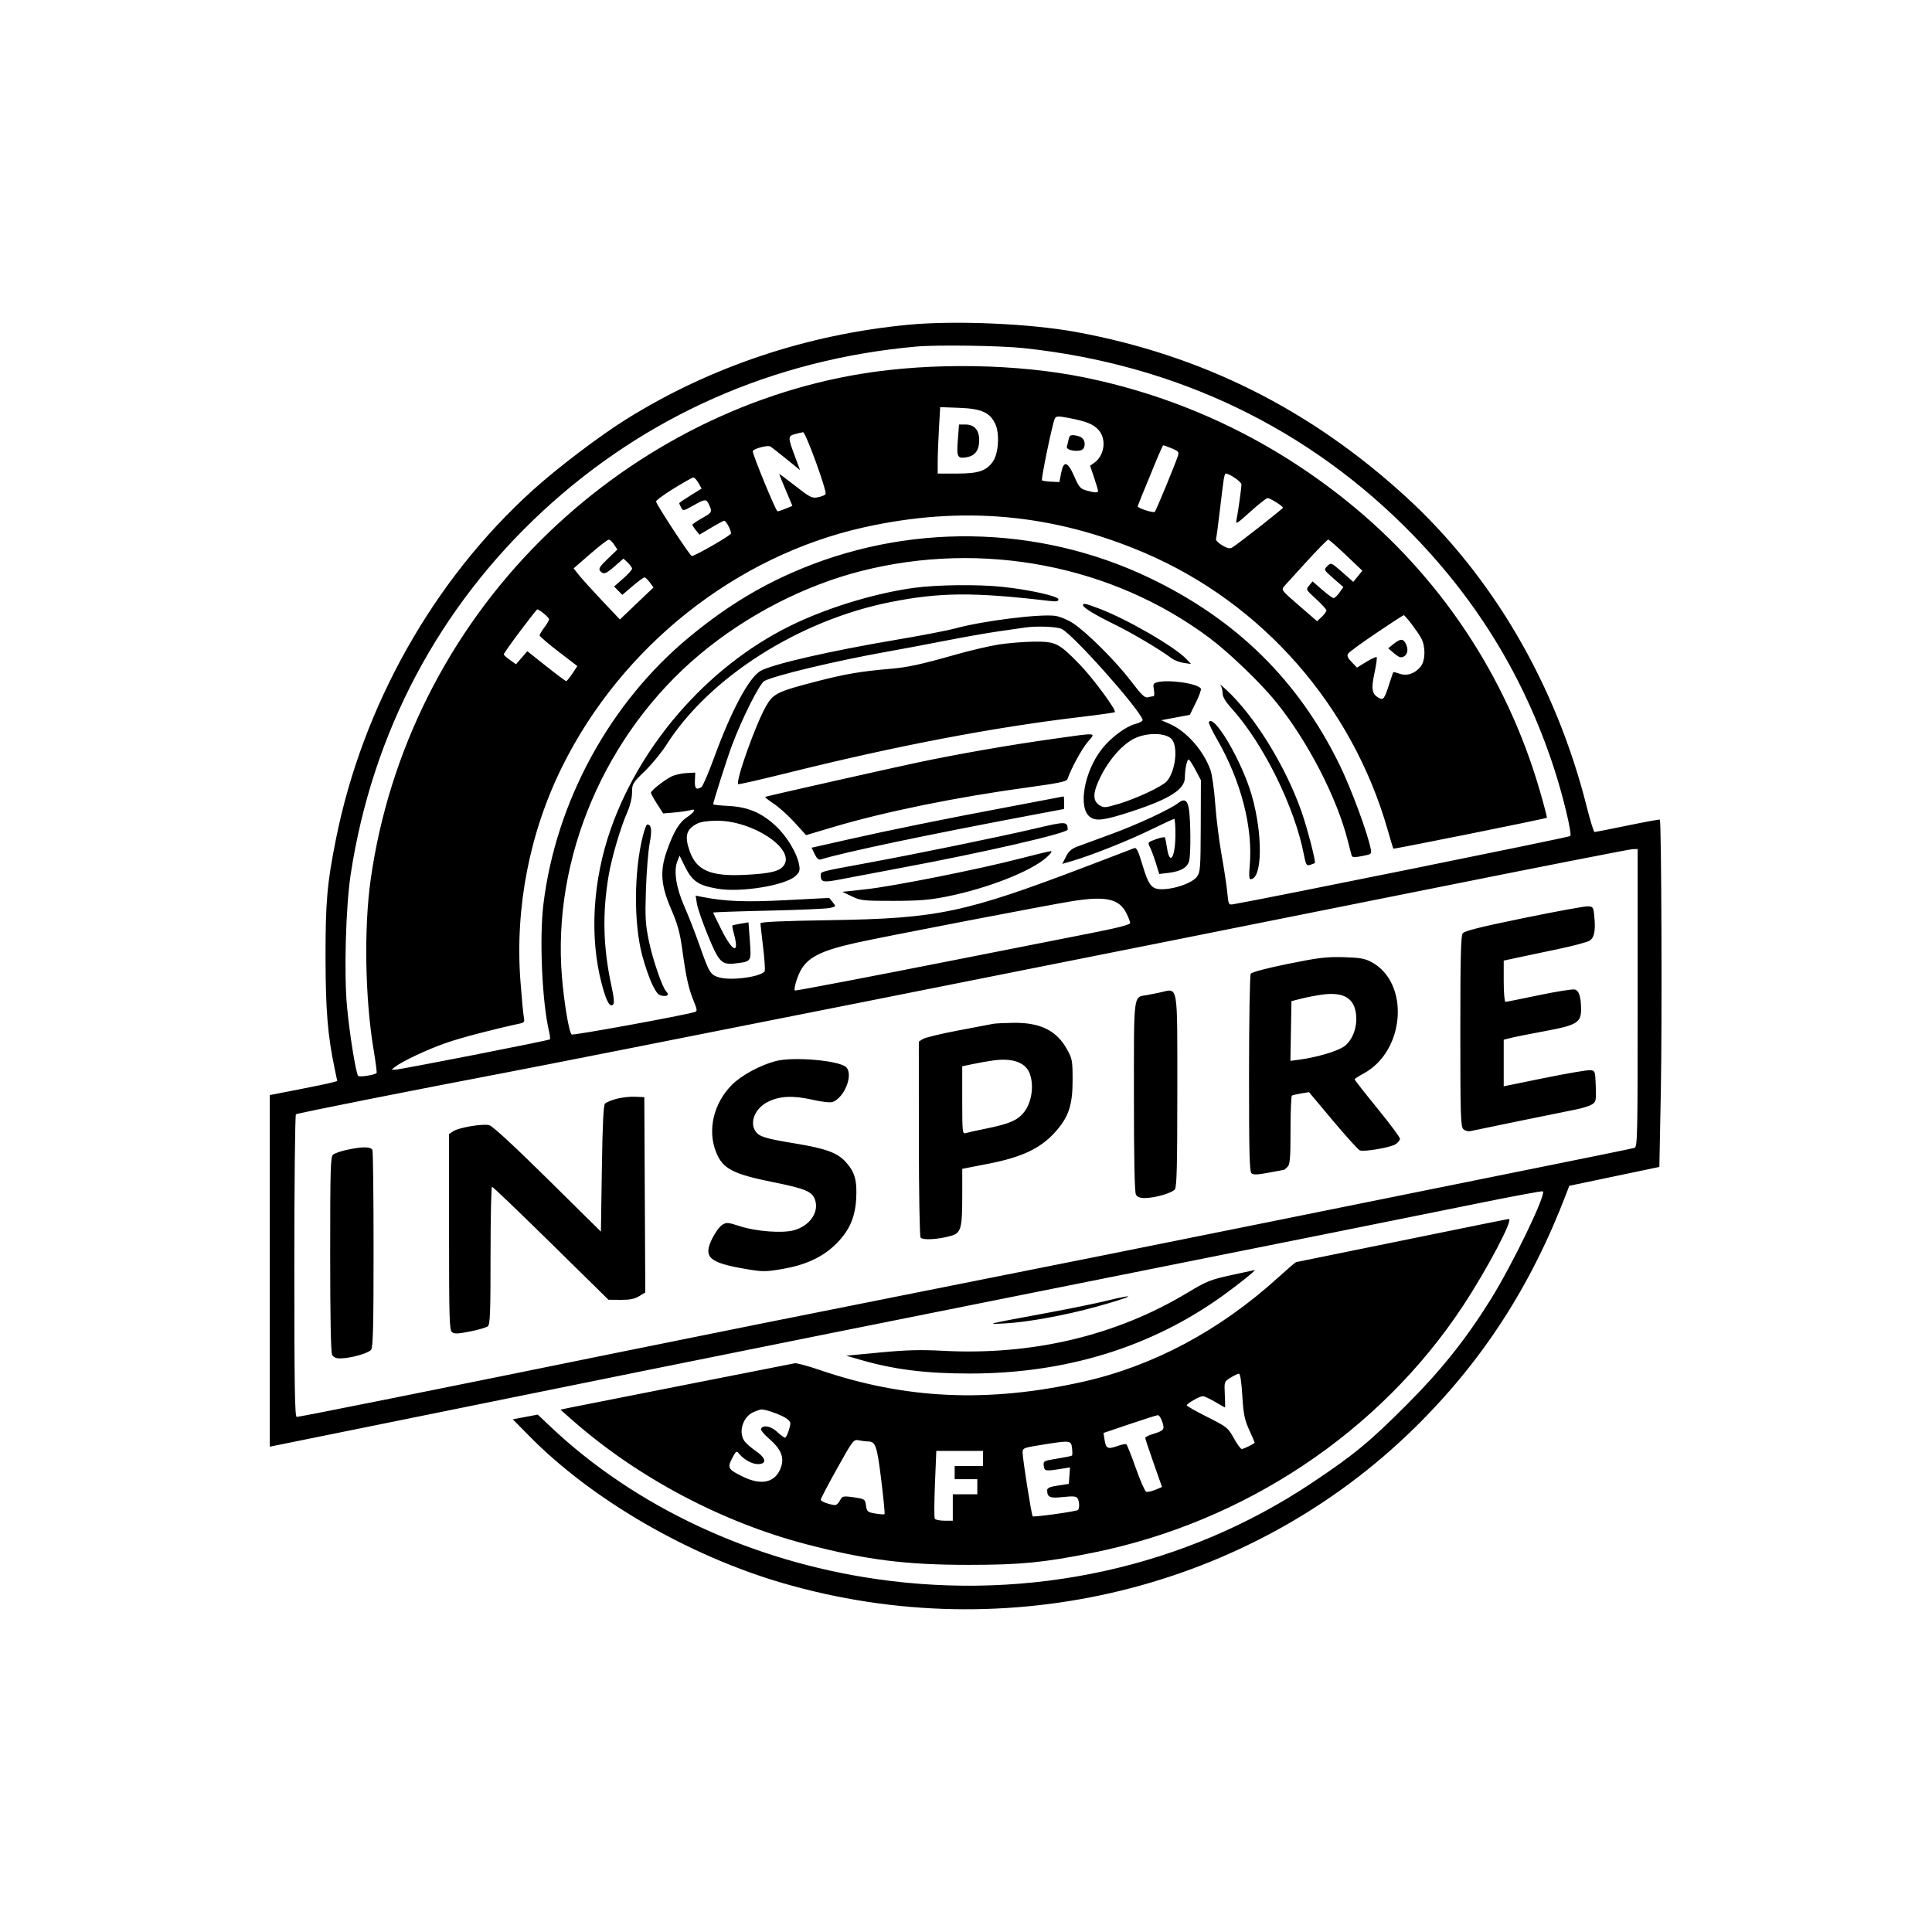 <svg viewBox="0 0 1024 1024" height="1024px" width="1024px" xmlns:xlink="http://www.w3.org/1999/xlink" xmlns="http://www.w3.org/2000/svg"><g id="oEw"><g id="oE"><g id="g0"><path d="M481.5,172.123c-53.668,5.088 -104.809,22.187 -149.341,49.934c-14.189,8.841 -36.447,25.711 -49.659,37.64c-52.653,47.535 -90.321,114.332 -104.496,185.303c-4.657,23.319 -5.508,33.128 -5.461,63c0.042,27.481 1.147,40.835 4.835,58.425l1.373,6.55l-3.126,0.853c-1.719,0.469 -9.763,2.142 -17.875,3.718l-14.75,2.866v93.179v93.179l61.25,-12.413c33.688,-6.828 94.55,-19.172 135.25,-27.433c40.7,-8.26 148.025,-29.812 238.5,-47.892c90.475,-18.08 181.308,-36.313 201.851,-40.518c20.543,-4.205 37.603,-7.394 37.91,-7.086c1.779,1.779 -16.185,38.947 -27.824,57.572c-13.156,21.05 -26.177,37.355 -44.379,55.57c-19.808,19.822 -28.017,26.584 -50.385,41.504c-66.859,44.598 -148.863,62.679 -230.673,50.862c-66.25,-9.57 -127.59,-38.209 -172.424,-80.503l-7.062,-6.662l-6.605,1.246l-6.605,1.246l8.848,8.985c32.987,33.496 84.096,63.168 133.884,77.727c119.403,34.915 248.348,3.276 335.343,-82.284c35.892,-35.3 61.57,-74.985 80.356,-124.191l1.527,-4l23.869,-5.002l23.869,-5.002l0.788,-40.498c0.707,-36.33 0.314,-142.73 -0.531,-143.574c-0.186,-0.186 -7.885,1.218 -17.11,3.119c-9.225,1.901 -17.107,3.457 -17.517,3.457c-0.41,0 -2.24,-5.943 -4.068,-13.206c-16.325,-64.875 -49.933,-122.476 -96.062,-164.639c-50.625,-46.272 -107.913,-74.887 -174.502,-87.162c-24.425,-4.502 -64.116,-6.228 -88.998,-3.87M485.5,183.696c11.115,-0.999 44.405,-0.526 57,0.81c80.9,8.579 151.506,42.469 206.5,99.118c34.472,35.509 58.94,75.874 74.395,122.727c4.904,14.867 9.938,35.716 8.879,36.775c-0.649,0.649 -163.069,33.521 -178.461,36.119c-2.641,0.446 -2.697,0.342 -3.317,-6.146c-0.347,-3.629 -1.717,-12.674 -3.045,-20.099c-1.328,-7.425 -2.84,-19.575 -3.361,-27c-0.521,-7.425 -1.668,-15.506 -2.548,-17.957c-3.663,-10.207 -12.6,-20.364 -21.322,-24.234l-4.72,-2.095l7.564,-1.415l7.564,-1.416l3.207,-6.503c1.764,-3.577 2.953,-6.914 2.643,-7.416c-1.684,-2.724 -17.209,-4.946 -23.25,-3.328c-1.973,0.529 -2.189,1.054 -1.639,3.986c0.348,1.858 0.246,3.384 -0.228,3.392c-0.473,0.007 -1.786,0.262 -2.917,0.566c-1.678,0.45 -3.367,-1.168 -9.173,-8.792c-7.937,-10.422 -23.211,-25.639 -30.623,-30.508c-2.669,-1.754 -6.832,-3.485 -9.252,-3.848c-7.915,-1.187 -38.586,2.64 -52.917,6.603c-3.862,1.067 -17.812,3.759 -31,5.982c-35.737,6.022 -66.435,13.072 -72.488,16.647c-6.097,3.602 -15.356,20.927 -24.451,45.754c-3.006,8.204 -6.044,15.285 -6.752,15.734c-2.758,1.75 -3.667,0.86 -3.477,-3.402l0.189,-4.25l-4.794,0.247c-2.636,0.136 -6.236,0.993 -8,1.904c-4.019,2.078 -10.706,7.404 -10.706,8.528c0,0.464 1.462,3.121 3.25,5.904l3.25,5.06l6,-0.516c3.3,-0.283 7.073,-0.834 8.384,-1.223c3.363,-0.998 2.406,0.946 -1.884,3.825c-4.091,2.745 -7.081,7.793 -10.632,17.952c-3.7,10.583 -3.096,18.182 2.459,30.963c3.233,7.437 4.535,12.127 5.69,20.5c2.104,15.25 3.359,21.009 6.006,27.566c2.084,5.163 2.145,5.757 0.641,6.198c-6.7,1.967 -64.615,12.531 -65.212,11.895c-1.43,-1.524 -3.93,-16.436 -5.104,-30.454c-5.284,-63.064 22.85,-128.946 73.012,-170.977c24.848,-20.819 55.573,-36.654 85.997,-44.322c64.21,-16.18 132.838,-2.902 184.31,35.661c10.359,7.761 27.093,23.864 35.114,33.789c16.946,20.969 32.399,50.922 38.176,74c0.896,3.575 1.798,7.005 2.005,7.622c0.273,0.812 1.795,0.842 5.506,0.108c5.067,-1.002 5.121,-1.052 4.477,-4.122c-1.858,-8.873 -10.36,-31.76 -16.384,-44.108c-21.822,-44.732 -54.598,-77.029 -100.561,-99.09c-59.489,-28.554 -129.392,-29.567 -189.983,-2.752c-19.472,8.617 -36.403,19.254 -54.439,34.203c-41.845,34.682 -70.323,86.851 -77.031,141.113c-2.228,18.024 -0.772,51.764 2.912,67.498c0.512,2.184 0.733,4.169 0.491,4.411c-0.61,0.611 -79.487,16.069 -81.95,16.06l-2,-0.007l2,-1.55c3.878,-3.007 17.284,-9.282 27.084,-12.677c8.063,-2.794 24.084,-6.991 39.274,-10.289c1.963,-0.426 2.263,-0.965 1.79,-3.216c-0.311,-1.487 -1.122,-10.051 -1.802,-19.031c-2.958,-39.1 4.827,-79.032 22.241,-114.078c31.585,-63.564 91.857,-111.373 159.514,-126.53c52.166,-11.687 100.594,-7.292 149.223,13.54c62.346,26.709 109.913,80.996 128.711,146.895c1.49,5.225 2.828,9.636 2.973,9.802c0.288,0.331 80.768,-15.868 81.35,-16.374c0.197,-0.171 -1.516,-6.75 -3.808,-14.62c-17.632,-60.548 -53.01,-113.633 -102.027,-153.094c-40.977,-32.988 -87.968,-55.162 -139.101,-65.636c-35.604,-7.293 -81.046,-8.054 -118.279,-1.98c-62.98,10.275 -123.247,41.583 -170.171,88.402c-48.713,48.604 -80.397,111.804 -89.988,179.5c-3.679,25.967 -3.014,63.536 1.609,90.907c1.06,6.274 1.732,11.601 1.495,11.839c-1.022,1.022 -8.98,2.262 -9.726,1.516c-1.209,-1.209 -4.551,-21.852 -5.937,-36.663c-1.646,-17.599 -0.669,-53.039 1.934,-70.13c11.432,-75.059 46.741,-141.731 102.141,-192.868c54.55,-50.353 122.259,-80.146 197.5,-86.905M497.663,227.142l0.655,-11.357l10.095,0.374c11.718,0.433 16.216,2.432 19.086,8.481c2.43,5.119 1.764,15.778 -1.249,20.009c-3.551,4.987 -7.664,6.351 -19.151,6.351h-10.099l0.005,-6.25c0.002,-3.437 0.299,-11.361 0.658,-17.608M559.062,221.898c0.747,-1.407 1.612,-1.457 7.144,-0.414c9.709,1.831 13.507,3.386 16.261,6.659c4.126,4.903 2.85,13.42 -2.578,17.222l-2.123,1.487l2.117,6.268c1.164,3.448 2.117,6.631 2.117,7.074c0,1.07 -1.73,1.009 -6.149,-0.219c-3.231,-0.897 -3.973,-1.756 -6.473,-7.494c-3.495,-8.024 -5.642,-8.557 -6.96,-1.731l-0.918,4.75l-4.368,-0.201c-2.402,-0.111 -4.587,-0.42 -4.855,-0.688c-0.597,-0.598 5.6,-30.48 6.785,-32.713M507.664,233.201c-0.703,9.112 -0.226,10.019 4.789,9.124c4.381,-0.782 6.547,-3.738 6.547,-8.936c0,-5.466 -2.562,-8.389 -7.352,-8.389h-3.352l-0.632,8.201M421.239,230.122c1.793,-0.518 3.77,-0.982 4.393,-1.032c1.376,-0.109 12.821,31.369 11.929,32.811c-0.347,0.562 -2.177,1.312 -4.067,1.666c-3.13,0.587 -4.195,0.052 -11.965,-6.015c-4.691,-3.664 -8.529,-6.51 -8.529,-6.326c0,0.184 1.57,4.058 3.49,8.61l3.49,8.274l-3.458,1.445c-1.902,0.795 -3.891,1.445 -4.419,1.445c-0.863,0 -13.103,-29.729 -13.103,-31.824c0,-1.252 7.823,-3.398 9.271,-2.542c0.676,0.4 4.502,3.383 8.502,6.629l7.272,5.902l-2.367,-6.332c-4.159,-11.128 -4.177,-11.633 -0.439,-12.711M566.393,232.92c-0.308,1.419 -0.732,3.138 -0.941,3.82c-0.439,1.428 3.25,2.581 6.696,2.093c1.567,-0.222 2.461,-1.103 2.679,-2.638c0.432,-3.047 -1.219,-4.879 -4.883,-5.416c-2.563,-0.377 -3.071,-0.07 -3.551,2.141M613.194,243.25c1.646,-3.988 3.167,-7.25 3.379,-7.25c0.213,0 2.209,0.729 4.436,1.62c3.406,1.363 3.946,1.959 3.398,3.75c-1.213,3.968 -11.599,29.125 -12.357,29.931c-0.673,0.717 -9.05,-1.966 -9.05,-2.898c0,-0.35 2.321,-6.077 10.194,-25.153M648.578,254.25c0.282,-1.787 0.735,-3.25 1.007,-3.25c2.072,0 8.411,4.357 8.395,5.77c-0.025,2.166 -1.779,14.735 -2.605,18.671c-0.572,2.723 -0.028,2.408 7.346,-4.25c4.38,-3.955 8.491,-7.191 9.135,-7.191c1.371,0 8.113,4.223 8.132,5.093c0.011,0.563 -23.26,18.811 -26.843,21.049c-1.29,0.805 -2.568,0.541 -5.363,-1.108c-2.018,-1.191 -3.489,-2.698 -3.268,-3.349c0.22,-0.652 1.109,-7.26 1.976,-14.685c0.866,-7.425 1.806,-14.962 2.088,-16.75M357,258.972c5.225,-3.226 9.95,-5.886 10.5,-5.912c0.55,-0.026 1.76,1.289 2.69,2.922l1.689,2.97l-5.939,3.666c-3.267,2.016 -5.94,3.857 -5.94,4.09c0,0.233 0.464,1.29 1.031,2.349c0.991,1.853 1.23,1.813 6.33,-1.066c6.446,-3.637 7.01,-3.667 8.478,-0.444c1.735,3.807 1.575,4.105 -3.838,7.145c-2.749,1.545 -4.999,3.096 -5,3.447c-0.001,0.352 0.839,1.677 1.867,2.946l1.867,2.306l6.204,-3.695c3.413,-2.033 6.51,-3.693 6.883,-3.69c1.19,0.011 4.297,6.279 3.471,7.003c-2.912,2.554 -19.715,12.043 -20.673,11.675c-1.156,-0.443 -18.436,-26.812 -18.89,-28.824c-0.126,-0.563 4.045,-3.662 9.27,-6.888M312.765,293.65c4.804,-4.179 9.246,-7.611 9.87,-7.625c0.624,-0.014 1.912,1.161 2.862,2.611l1.727,2.635l-5.163,4.951c-4.166,3.994 -4.936,5.223 -3.99,6.364c1.757,2.117 2.995,1.71 7.899,-2.596l4.471,-3.924l2.279,2.141c1.254,1.178 2.284,2.626 2.288,3.217c0.005,0.592 -2.133,2.957 -4.75,5.257l-4.758,4.18l2.172,2.214l2.172,2.213l5.436,-4.644c2.989,-2.554 5.837,-4.63 6.328,-4.613c0.491,0.018 1.761,1.223 2.822,2.678l1.931,2.646l-8.899,8.488l-8.898,8.488l-9.383,-9.915c-5.161,-5.454 -10.681,-11.547 -12.267,-13.541l-2.884,-3.625l8.735,-7.6M692.909,297.25c5.672,-6.187 10.658,-11.25 11.079,-11.25c0.421,0 4.666,3.712 9.435,8.25l8.669,8.25l-2.412,2.951l-2.412,2.95l-5.884,-5.167c-5.857,-5.143 -5.893,-5.157 -7.861,-3.195c-1.969,1.963 -1.955,1.99 3.258,6.55l5.235,4.58l-2.076,2.915c-1.142,1.604 -2.535,2.916 -3.097,2.916c-0.561,0 -3.297,-1.992 -6.081,-4.427l-5.06,-4.426l-1.819,2.176c-1.8,2.155 -1.762,2.229 3.677,7.177c3.023,2.75 5.483,5.484 5.468,6.076c-0.016,0.591 -1.133,2.113 -2.483,3.381l-2.454,2.306l-9.567,-8.294c-9.457,-8.199 -9.546,-8.318 -7.748,-10.382c1,-1.148 6.46,-7.149 12.133,-13.337M484.621,311.551c-19.72,2.686 -43.1,9.614 -62.121,18.407c-44.297,20.479 -81.901,61.981 -98.547,108.763c-9.899,27.82 -11.666,58.177 -4.855,83.418c2.35,8.709 4.178,11.941 5.834,10.312c0.755,-0.743 0.5,-3.667 -0.87,-10c-4.417,-20.404 -4.864,-38.366 -1.455,-58.451c1.633,-9.618 6.336,-25.552 9.961,-33.75c1.46,-3.301 2.432,-7.392 2.432,-10.237c0,-4.537 0.287,-5.017 6.75,-11.284c3.712,-3.6 8.848,-9.849 11.411,-13.887c22.719,-35.782 70.269,-66.083 118.839,-75.729c26.218,-5.207 44.05,-5.335 84.25,-0.603c3.677,0.433 4.75,0.242 4.75,-0.845c0,-1.696 -15.754,-5.19 -30,-6.654c-12.979,-1.334 -34.453,-1.084 -46.379,0.54M574.007,320.75c0.011,1.28 6.258,5.088 16.869,10.285c9.35,4.58 24.043,13.302 30.124,17.882c1.375,1.036 4.249,2.135 6.386,2.442l3.886,0.559l-2.343,-2.493c-6.191,-6.59 -31.667,-21.332 -46.537,-26.929c-7.063,-2.659 -8.396,-2.937 -8.385,-1.746M275.656,334.549c4.76,-6.352 8.853,-11.549 9.095,-11.549c1.148,0 6.249,4.264 6.249,5.224c0,0.598 -1.125,2.562 -2.5,4.365c-1.375,1.803 -2.5,3.684 -2.5,4.18c0,0.496 4.501,4.36 10.002,8.585l10.002,7.683l-2.635,3.981c-1.449,2.19 -2.922,3.982 -3.274,3.982c-0.351,0 -5.129,-3.564 -10.617,-7.921l-9.978,-7.921l-3,3.455l-3,3.455l-3.233,-2.284c-1.778,-1.256 -3.24,-2.6 -3.25,-2.985c-0.009,-0.386 3.878,-5.899 8.639,-12.25M729.5,335.495c7.7,-5.192 14.225,-9.434 14.5,-9.429c0.797,0.016 7.33,8.605 9.25,12.162c2.395,4.435 2.288,11.818 -0.216,15.002c-2.938,3.735 -7.261,5.235 -11.165,3.874c-1.756,-0.612 -3.285,-0.998 -3.396,-0.859c-0.112,0.14 -0.999,2.73 -1.972,5.755c-2.702,8.407 -3.253,9.203 -5.52,7.99c-3.846,-2.059 -4.34,-4.669 -2.496,-13.204c0.942,-4.357 1.465,-8.169 1.164,-8.471c-0.302,-0.301 -2.771,0.819 -5.487,2.49l-4.938,3.039l-2.834,-2.959c-2.102,-2.194 -2.583,-3.345 -1.862,-4.455c0.535,-0.823 7.272,-5.744 14.972,-10.935M543,332.647c6.463,-0.969 17.276,-0.556 19.815,0.758c6.241,3.227 40.242,41.368 42.784,47.993c0.268,0.699 -1.322,1.648 -3.931,2.346c-5.027,1.344 -12.859,7.184 -17.509,13.055c-9.452,11.935 -12.933,31.087 -6.56,36.1c3.219,2.532 7.676,1.953 22.534,-2.929c19.881,-6.533 27.852,-11.638 27.878,-17.855c0.02,-4.71 1.226,-10.087 2.136,-9.524c0.49,0.303 2.12,2.881 3.622,5.73l2.731,5.179l-0.082,24.286c-0.076,22.52 -0.225,24.478 -2.049,26.921c-2.323,3.111 -10.778,6.275 -17.591,6.581c-6.305,0.283 -7.831,-1.48 -11.322,-13.08c-2.258,-7.502 -3.101,-9.166 -4.376,-8.64c-0.869,0.359 -11.93,4.592 -24.58,9.407c-65.403,24.896 -79.312,27.829 -136.25,28.73c-26.166,0.414 -37.237,0.918 -37.207,1.692c0.024,0.607 0.656,6.242 1.404,12.522c0.748,6.281 1.139,11.997 0.868,12.702c-1.127,2.938 -17.204,5.296 -23.858,3.499c-4.881,-1.318 -5.537,-2.361 -10.639,-16.923c-2.253,-6.433 -5.886,-15.747 -8.072,-20.697c-4.387,-9.933 -5.782,-18.864 -3.748,-24l1.188,-3l2.391,4.904c4.243,8.7 7.189,10.8 17.726,12.635c12.218,2.128 35.908,-1.725 41.294,-6.716c2.242,-2.078 2.511,-2.937 1.921,-6.12c-1.114,-6.007 -6.38,-14.783 -12.14,-20.23c-7.53,-7.122 -14.802,-10.244 -25.128,-10.789c-4.538,-0.239 -8.25,-0.64 -8.25,-0.891c0,-1.202 7.165,-23.728 9.818,-30.864c5.33,-14.341 14.75,-33.127 17.292,-34.488c5.452,-2.918 37.934,-10.691 64.39,-15.41c8.25,-1.471 22.65,-4.182 32,-6.023c9.35,-1.842 21.95,-4.054 28,-4.917c6.05,-0.863 12.125,-1.737 13.5,-1.944M738.625,341.311l-2.875,2.3l3.197,2.691c2.559,2.153 3.583,2.485 5.125,1.659c2.123,-1.136 2.492,-4.039 0.893,-7.027c-1.35,-2.522 -2.828,-2.434 -6.34,0.377M529.5,341.583c-4.95,0.764 -15.3,3.183 -23,5.376c-18.168,5.173 -25.335,6.734 -34.5,7.516c-15.653,1.334 -23.972,2.746 -38.933,6.609c-20.964,5.413 -23.214,6.502 -26.999,13.079c-5.477,9.517 -16.326,39.913 -14.792,41.446c0.243,0.243 12.093,-2.454 26.333,-5.993c58.063,-14.431 108.895,-24.126 155.347,-29.628c9.601,-1.137 17.667,-2.278 17.925,-2.536c1.005,-1.005 -11.678,-18.174 -18.834,-25.496c-10.924,-11.177 -12.529,-11.968 -24.047,-11.855c-5.225,0.051 -13.55,0.718 -18.5,1.482M646.75,362.95c0.688,0.798 1.25,2.75 1.25,4.34c0,2.067 1.45,4.501 5.091,8.55c16.59,18.443 33.068,51.842 37.956,76.935c1.111,5.7 1.416,6.215 3.338,5.625c1.163,-0.357 2.285,-0.8 2.492,-0.984c0.663,-0.591 -4.013,-18.619 -7.11,-27.416c-8.49,-24.112 -24.958,-50.717 -39.924,-64.5c-2.388,-2.2 -3.78,-3.348 -3.093,-2.55M640.716,382.697c-0.258,0.442 1.705,4.573 4.361,9.181c12.775,22.16 19.155,47.016 17.271,67.284c-0.427,4.594 -0.283,6.838 0.437,6.838c6.322,0 6.666,-23.574 0.65,-44.515c-5.166,-17.983 -20.043,-43.382 -22.719,-38.788M559,391.5c-23.657,3.31 -50.598,7.998 -72.5,12.616c-14.716,3.102 -76.447,17.01 -80.833,18.211c-0.458,0.126 1.452,1.709 4.246,3.52c2.793,1.81 7.833,6.329 11.199,10.042l6.119,6.752l14.135,-4.211c27.507,-8.194 65.812,-16 103.784,-21.148c15.431,-2.092 20.201,-3.077 20.595,-4.252c1.824,-5.432 7.675,-16.19 10.76,-19.78c4.401,-5.123 5.685,-4.994 -17.505,-1.75M601.448,391.317c6.813,-3.247 16.818,-2.942 19.686,0.6c3.425,4.23 1.815,17.167 -2.766,22.229c-2.504,2.766 -16.388,9.259 -25.589,11.966c-7.224,2.125 -7.727,2.152 -10.189,0.539c-3.635,-2.382 -3.383,-6.805 0.871,-15.267c4.611,-9.172 11.685,-17.064 17.987,-20.067M535.216,427.547c-34.957,6.563 -63.155,12.294 -86.876,17.656l-18.161,4.105l1.599,3.353c1.06,2.222 2.126,3.193 3.161,2.876c12.838,-3.928 55.95,-12.988 112.311,-23.604l16.75,-3.154v-3.39c0,-1.864 -0.112,-3.336 -0.25,-3.271c-0.138,0.065 -12.978,2.508 -28.534,5.429M624.5,425.601c-4.171,3.266 -21.532,11.352 -35,16.303c-7.7,2.83 -15.925,5.851 -18.277,6.714c-3.22,1.18 -4.763,2.52 -6.242,5.419l-1.964,3.85l5.241,-1.542c10.393,-3.056 29.482,-10.639 41.371,-16.434c6.671,-3.251 12.408,-5.911 12.75,-5.911c0.341,0 0.621,3.571 0.621,7.935c0,12.518 -2.977,17.384 -4.482,7.327c-0.392,-2.619 -0.887,-5.046 -1.101,-5.393c-0.214,-0.347 -2.382,0.085 -4.819,0.962c-4.296,1.544 -4.391,1.67 -3.132,4.131c0.714,1.396 2.125,5.177 3.135,8.401l1.836,5.864l4.728,-0.56c6.877,-0.815 10.444,-2.964 11.201,-6.749c0.811,-4.054 0.691,-21.057 -0.19,-26.905c-0.745,-4.945 -2.427,-5.956 -5.676,-3.412M369.5,436.549c1.917,-0.982 5.741,-1.539 10.593,-1.543c18.866,-0.015 41.213,14.774 35.499,23.493c-2.14,3.267 -7.016,4.494 -20.616,5.187c-18.297,0.933 -25.802,-2.273 -29.437,-12.576c-2.814,-7.975 -1.83,-11.594 3.961,-14.561M548.5,439.167c-19.136,4.486 -62.49,13.372 -89.5,18.346c-24.488,4.509 -24.003,4.38 -23.985,6.345c0.036,3.818 1.167,4.036 10.991,2.113c5.222,-1.022 19.394,-3.705 31.494,-5.962c44.173,-8.242 88.544,-18.45 88.43,-20.344c-0.265,-4.392 -0.753,-4.406 -17.43,-0.498M340.683,443.25c-4.668,18.699 -4.825,45.791 -0.363,62.905c1.384,5.31 3.791,12.285 5.348,15.5c2.315,4.778 3.334,5.903 5.582,6.161c2.783,0.321 3.516,-0.63 1.825,-2.366c-2.043,-2.097 -7.142,-16.958 -9.147,-26.656c-1.861,-9 -2.059,-12.43 -1.571,-27.294c0.307,-9.35 1.197,-20.375 1.978,-24.5c1.347,-7.115 0.961,-10 -1.336,-10c-0.416,0 -1.458,2.813 -2.316,6.25M756,471.527c58.575,-11.754 107.737,-21.405 109.25,-21.448l2.75,-0.079v78.933c0,74.297 -0.103,78.965 -1.75,79.483c-0.962,0.303 -28.525,5.937 -61.25,12.519c-32.725,6.583 -95.275,19.217 -139,28.077c-43.725,8.86 -122.25,24.586 -174.5,34.947c-52.25,10.361 -126.275,25.218 -164.5,33.015c-91.234,18.611 -168.125,34.026 -169.722,34.026c-1.027,0 -1.278,-15.709 -1.278,-79.941c0,-43.968 0.383,-80.178 0.851,-80.467c1.003,-0.62 62.11,-12.76 111.149,-22.081c37.584,-7.144 317.926,-62.859 488,-96.984M540.5,455.087c-21.487,5.593 -66.853,14.633 -81.5,16.239l-12.5,1.371l5,2.401c4.682,2.249 6.083,2.401 22,2.38c13.627,-0.018 19.249,-0.474 28.334,-2.297c21.62,-4.337 44.4,-13.263 52.811,-20.693c2.156,-1.904 3.194,-3.383 2.355,-3.356c-0.825,0.028 -8.25,1.807 -16.5,3.955M369.386,479.013c0.38,2.378 2.985,9.903 5.789,16.722c5.985,14.555 7.265,15.815 15.084,14.838c8.06,-1.007 7.986,-0.882 7.17,-11.99l-0.712,-9.711l-4.109,0.678c-2.259,0.373 -4.253,0.81 -4.431,0.97c-0.177,0.161 0.158,2.022 0.745,4.136c3.131,11.277 -0.411,10.312 -6.476,-1.764c-2.445,-4.869 -4.446,-9.016 -4.446,-9.215c0,-0.2 13.163,-0.659 29.25,-1.019c16.087,-0.361 30.759,-0.999 32.604,-1.418c3.351,-0.762 3.352,-0.764 1.5,-3.047l-1.854,-2.285l-22.576,1.178c-21.722,1.133 -32.693,0.71 -44.886,-1.728l-3.343,-0.669l0.691,4.324M568.713,477.561c17.456,-2.716 24.411,-1.158 28.228,6.324c1.133,2.219 2.059,4.621 2.059,5.337c0,0.9 -6.729,2.617 -21.75,5.553c-11.962,2.337 -43.35,8.531 -69.75,13.763c-42.043,8.333 -84.579,16.462 -86.138,16.462c-0.891,0 0.793,-6.326 2.663,-10c3.819,-7.508 10.831,-11.1 29.975,-15.356c14.518,-3.228 102.968,-20.255 114.713,-22.083M807.5,486.606c-22.831,4.683 -31.329,6.808 -32.25,8.067c-0.961,1.314 -1.25,13.335 -1.25,51.947c0,44.349 0.184,50.421 1.572,51.809c0.886,0.886 2.523,1.361 3.75,1.087c3.294,-0.735 49.32,-10.174 56.178,-11.521c3.3,-0.648 7.03,-1.834 8.29,-2.636c2.126,-1.353 2.269,-2.043 2,-9.658c-0.281,-7.943 -0.37,-8.21 -2.823,-8.496c-1.393,-0.163 -12.305,1.694 -24.25,4.126l-21.717,4.422v-12.338v-12.338l3.75,-0.96c2.063,-0.529 10.275,-2.163 18.25,-3.632c16.579,-3.055 19,-4.509 19,-11.416c0,-6.653 -1.082,-10.052 -3.378,-10.615c-1.167,-0.286 -9.696,1.07 -18.954,3.013c-9.257,1.943 -17.245,3.533 -17.75,3.533c-0.505,0 -0.918,-4.919 -0.918,-10.932v-10.932l7.25,-1.563c3.987,-0.86 13.745,-2.918 21.684,-4.574c7.939,-1.655 15.424,-3.659 16.634,-4.452c2.486,-1.628 3.194,-5.428 2.432,-13.047c-0.474,-4.742 -0.655,-5.007 -3.5,-5.126c-1.65,-0.07 -16.95,2.735 -34,6.232M682.648,510.873c-11.426,2.327 -19.2,4.388 -19.735,5.233c-0.485,0.767 -0.889,24.626 -0.898,53.022c-0.012,42.39 0.229,51.83 1.349,52.759c1.021,0.847 3.343,0.753 9.25,-0.378c4.337,-0.83 7.966,-1.509 8.065,-1.509c0.098,0 0.885,-0.707 1.75,-1.571c1.311,-1.312 1.571,-4.53 1.571,-19.441c0,-9.829 0.337,-18.07 0.75,-18.314c0.413,-0.244 2.617,-0.752 4.899,-1.129l4.149,-0.687l12.701,15.141c6.986,8.328 13.392,15.406 14.236,15.729c2.29,0.879 16.33,-1.541 18.969,-3.269c1.263,-0.828 2.296,-2.14 2.296,-2.916c0,-0.775 -5.4,-8.032 -12,-16.125c-6.6,-8.094 -12,-14.987 -12,-15.319c0,-0.331 2.026,-1.677 4.501,-2.99c22.392,-11.879 24.945,-48.466 4.142,-59.344c-3.336,-1.745 -6.188,-2.221 -14.643,-2.449c-8.952,-0.24 -13.28,0.284 -29.352,3.557M615,525.987c-1.925,0.433 -5.173,1.08 -7.218,1.439c-7.171,1.259 -6.782,-1.824 -6.782,53.711c0,32.55 0.361,50.669 1.035,51.929c0.741,1.383 2.093,1.931 4.75,1.922c5.42,-0.017 14.507,-2.667 15.959,-4.653c0.968,-1.324 1.256,-13.223 1.256,-51.955c0,-58.083 0.607,-54.551 -9,-52.393M700.892,527.151c11.33,-1.499 17.026,1.935 17.875,10.778c0.637,6.622 -1.849,13.269 -6.203,16.59c-3.293,2.512 -14.514,5.875 -23.643,7.086l-4.973,0.66l0.276,-15.821l0.276,-15.821l5.392,-1.365c2.966,-0.751 7.916,-1.699 11,-2.107M526.5,542.633c-1.1,0.221 -9.425,1.802 -18.5,3.513c-9.075,1.711 -17.512,3.738 -18.75,4.505l-2.25,1.395l0.015,51.227c0.009,28.175 0.415,51.858 0.904,52.63c0.968,1.528 9.254,1.072 16.172,-0.89c5.228,-1.484 5.908,-3.875 5.919,-20.81l0.009,-14.703l14.1,-2.756c17.393,-3.4 27.166,-7.993 34.813,-16.36c7.41,-8.108 9.568,-14.397 9.568,-27.884c0,-10.331 -0.181,-11.327 -2.974,-16.37c-5.491,-9.914 -14.146,-14.202 -28.287,-14.014c-4.806,0.064 -9.639,0.297 -10.739,0.517M411.272,562.367c-8.167,2.088 -18.269,7.535 -23.282,12.553c-9.876,9.887 -13.195,24.255 -8.33,36.066c3.515,8.536 8.889,11.307 30.293,15.62c17.562,3.539 20.901,5.035 22.231,9.962c1.739,6.443 -3.341,13.311 -11.479,15.521c-6.058,1.645 -19.895,0.611 -28.371,-2.12c-6.727,-2.167 -7.319,-2.209 -9.659,-0.676c-1.37,0.898 -3.731,4.165 -5.245,7.26c-4.843,9.9 -1.623,12.747 18.212,16.098c8.555,1.445 10.173,1.443 18.854,-0.023c12.011,-2.03 20.98,-6.073 27.822,-12.544c7.527,-7.119 10.913,-14.409 11.476,-24.709c0.531,-9.726 -0.728,-14.19 -5.492,-19.463c-4.462,-4.939 -10.532,-7.167 -26.822,-9.848c-15.758,-2.593 -19.032,-3.586 -20.977,-6.363c-3.372,-4.815 -0.357,-12.205 6.384,-15.643c6.187,-3.157 13.285,-3.525 23.502,-1.219c5.519,1.245 9.689,1.7 11,1.198c6.286,-2.405 10.984,-14.521 7.126,-18.38c-3.557,-3.557 -27.816,-5.7 -37.243,-3.29M526.5,562.046c9.909,-1.369 16.771,0.965 19.079,6.488c2.704,6.473 1.306,16.073 -3.106,21.315c-3.363,3.997 -7.622,5.817 -19.133,8.176c-5.412,1.109 -10.628,2.262 -11.59,2.563c-1.622,0.507 -1.75,-0.769 -1.75,-17.45v-17.996l5.75,-1.202c3.163,-0.662 8,-1.514 10.75,-1.894M326.689,582.406c-2.646,0.724 -5.346,1.85 -6,2.504c-0.85,0.849 -1.331,10.689 -1.689,34.534l-0.5,33.347l-28.225,-27.87c-18.034,-17.807 -29.219,-28.12 -30.976,-28.561c-3.482,-0.874 -16.034,1.236 -19.03,3.2l-2.269,1.486v51.855c0,45.389 0.191,52.013 1.534,53.128c1.248,1.035 3.035,0.977 9.565,-0.309c4.416,-0.87 8.676,-2.118 9.465,-2.773c1.2,-0.996 1.436,-7.18 1.436,-37.569c0,-20.008 0.356,-36.378 0.79,-36.378c0.435,0 14.498,13.476 31.25,29.947l30.46,29.947l6.5,0.049c4.79,0.037 7.357,-0.473 9.759,-1.938l3.259,-1.987l-0.259,-51.759l-0.259,-51.759l-5,-0.205c-2.75,-0.113 -7.165,0.387 -9.811,1.111M183.776,609.458c-3.147,0.689 -6.41,1.823 -7.25,2.52c-1.332,1.106 -1.526,7.807 -1.526,52.71c0,33.549 0.36,52.116 1.035,53.378c0.698,1.303 2.084,1.929 4.25,1.918c5.426,-0.026 15.046,-2.716 16.417,-4.591c1.024,-1.401 1.298,-12.583 1.298,-53.002c0,-28.175 -0.273,-51.939 -0.607,-52.809c-0.729,-1.901 -5.31,-1.943 -13.617,-0.124M743,657.54c-30.525,6.255 -55.751,11.393 -56.059,11.416c-0.307,0.024 -4.582,3.696 -9.5,8.159c-30.997,28.133 -66.181,46.909 -103.593,55.28c-50.221,11.238 -94.047,9.245 -139.609,-6.348c-6.194,-2.12 -12.044,-3.686 -13,-3.481c-0.956,0.205 -27.164,5.368 -58.239,11.473c-31.075,6.105 -58.626,11.554 -61.225,12.108l-4.725,1.008l6.225,5.483c34.55,30.435 79.279,54.156 124.225,65.881c31.708,8.271 52.448,10.897 86,10.89c27.354,-0.005 39.797,-1.22 65.546,-6.396c80.576,-16.199 152.352,-64.047 196.401,-130.925c12.889,-19.569 26.921,-46.191 24.248,-46.005c-0.657,0.046 -26.17,5.201 -56.695,11.457M652.48,675.858c-10.945,2.406 -13.02,3.244 -23.214,9.379c-37.794,22.743 -82.228,33.257 -129.764,30.703c-11.544,-0.62 -19.152,-0.413 -33.002,0.898l-18,1.705l7.5,2.172c17.891,5.181 34.641,7.285 58.004,7.285c50.841,0 96.097,-13.93 134.135,-41.287c8.299,-5.968 17.903,-13.692 16.861,-13.56c-0.275,0.035 -5.909,1.253 -12.52,2.705M586,689.553c-5.225,1.284 -19.175,4.124 -31,6.312c-33.015,6.11 -33.194,6.155 -22.034,5.546c11.813,-0.643 31.681,-4.284 48.034,-8.801c19.873,-5.489 23.214,-7.532 5,-3.057M652.173,730.22c1.83,-1.13 3.828,-2.092 4.441,-2.137c0.723,-0.054 1.368,4.033 1.835,11.627c0.607,9.85 1.184,12.73 3.636,18.138c1.603,3.536 2.915,6.58 2.915,6.765c0,0.534 -5.798,3.387 -6.883,3.387c-0.54,0 -2.417,-2.587 -4.172,-5.75c-3.059,-5.515 -3.636,-5.974 -14.068,-11.231c-5.982,-3.014 -10.877,-5.782 -10.877,-6.151c0,-0.956 6.841,-4.868 8.513,-4.868c0.77,0 3.689,1.35 6.487,3c2.798,1.65 5.181,3.001 5.294,3.002c0.113,0.001 0.059,-3.087 -0.121,-6.863c-0.325,-6.833 -0.311,-6.875 3,-8.919M399.315,748.464c1.752,-0.762 3.666,-1.403 4.253,-1.425c2.364,-0.086 11.083,3.083 13.371,4.86c2.302,1.789 2.37,2.125 1.21,5.998c-0.676,2.257 -1.614,4.103 -2.083,4.103c-0.47,0 -2.3,-1.35 -4.066,-3c-3.272,-3.056 -7.31,-3.925 -8.593,-1.849c-0.425,0.687 1.337,2.916 4.374,5.532c6.025,5.191 7.927,9.643 6.268,14.67c-2.764,8.374 -10.136,10.286 -20.367,5.28c-7.79,-3.811 -8.247,-4.605 -5.621,-9.753c1.8,-3.528 2.376,-4.016 3.309,-2.802c2.558,3.326 7.057,5.922 10.265,5.922c4.989,0 4.501,-3.122 -1.091,-6.969c-2.45,-1.686 -5.15,-4.058 -6,-5.271c-3.32,-4.741 -0.781,-12.882 4.771,-15.296M598.691,754.82c7.595,-2.575 14.337,-4.712 14.981,-4.75c0.645,-0.039 1.71,1.558 2.367,3.549c1.362,4.126 0.965,4.616 -5.289,6.543c-2.062,0.635 -3.75,1.512 -3.75,1.949c0,0.436 2.003,6.472 4.451,13.413l4.45,12.619l-3.567,1.491c-1.962,0.82 -4.135,1.273 -4.828,1.007c-0.693,-0.266 -3.182,-5.934 -5.531,-12.595c-2.348,-6.66 -4.606,-12.318 -5.016,-12.571c-0.41,-0.254 -2.675,0.219 -5.033,1.051c-4.867,1.717 -5.783,1.21 -6.522,-3.612l-0.522,-3.414l13.809,-4.68M443.674,778.33c8.549,-15.286 8.717,-15.502 11.625,-14.92c1.623,0.324 3.709,0.59 4.635,0.59c4.156,0 4.868,2.028 7.127,20.286c1.21,9.783 2,17.986 1.756,18.23c-0.244,0.244 -2.44,0.104 -4.88,-0.311c-4.113,-0.7 -4.473,-1.009 -4.937,-4.23c-0.488,-3.389 -0.645,-3.497 -6.385,-4.359c-4.658,-0.699 -6.06,-0.595 -6.722,0.5c-2.464,4.078 -2.462,4.077 -6.75,2.923c-2.279,-0.614 -4.143,-1.584 -4.143,-2.157c0,-0.572 3.903,-8.021 8.674,-16.552M551.75,765.845c15.621,-2.511 15.957,-2.477 16.443,1.686c0.227,1.941 0.226,3.717 -0.002,3.945c-0.228,0.228 -3.763,0.955 -7.855,1.615c-7.171,1.157 -7.43,1.295 -7.138,3.805c0.331,2.854 0.873,2.95 9.116,1.629l4.813,-0.771l-0.313,4.373l-0.314,4.373l-5.75,0.864c-4.317,0.648 -5.746,1.271 -5.735,2.5c0.035,3.758 1.437,4.354 8.464,3.601c5.245,-0.561 6.938,-0.416 7.617,0.657c1.1,1.736 1.163,5.6 0.102,6.255c-1.301,0.805 -23.305,3.849 -23.854,3.301c-0.63,-0.631 -5.319,-30.275 -5.333,-33.722c-0.011,-2.445 0.366,-2.604 9.739,-4.111M495.544,786.451l0.723,-17.451h12.366h12.367v4v4h-7.5h-7.5v3.5v3.5h6h6v4v4h-6.5h-6.5v7v7h-4.441c-2.443,0 -4.733,-0.472 -5.089,-1.049c-0.357,-0.576 -0.323,-8.901 0.074,-18.5" id="e0" class="e l0"></path></g></g></g><style type="text/css">.l0{fill:#000; stroke:none}</style></svg>